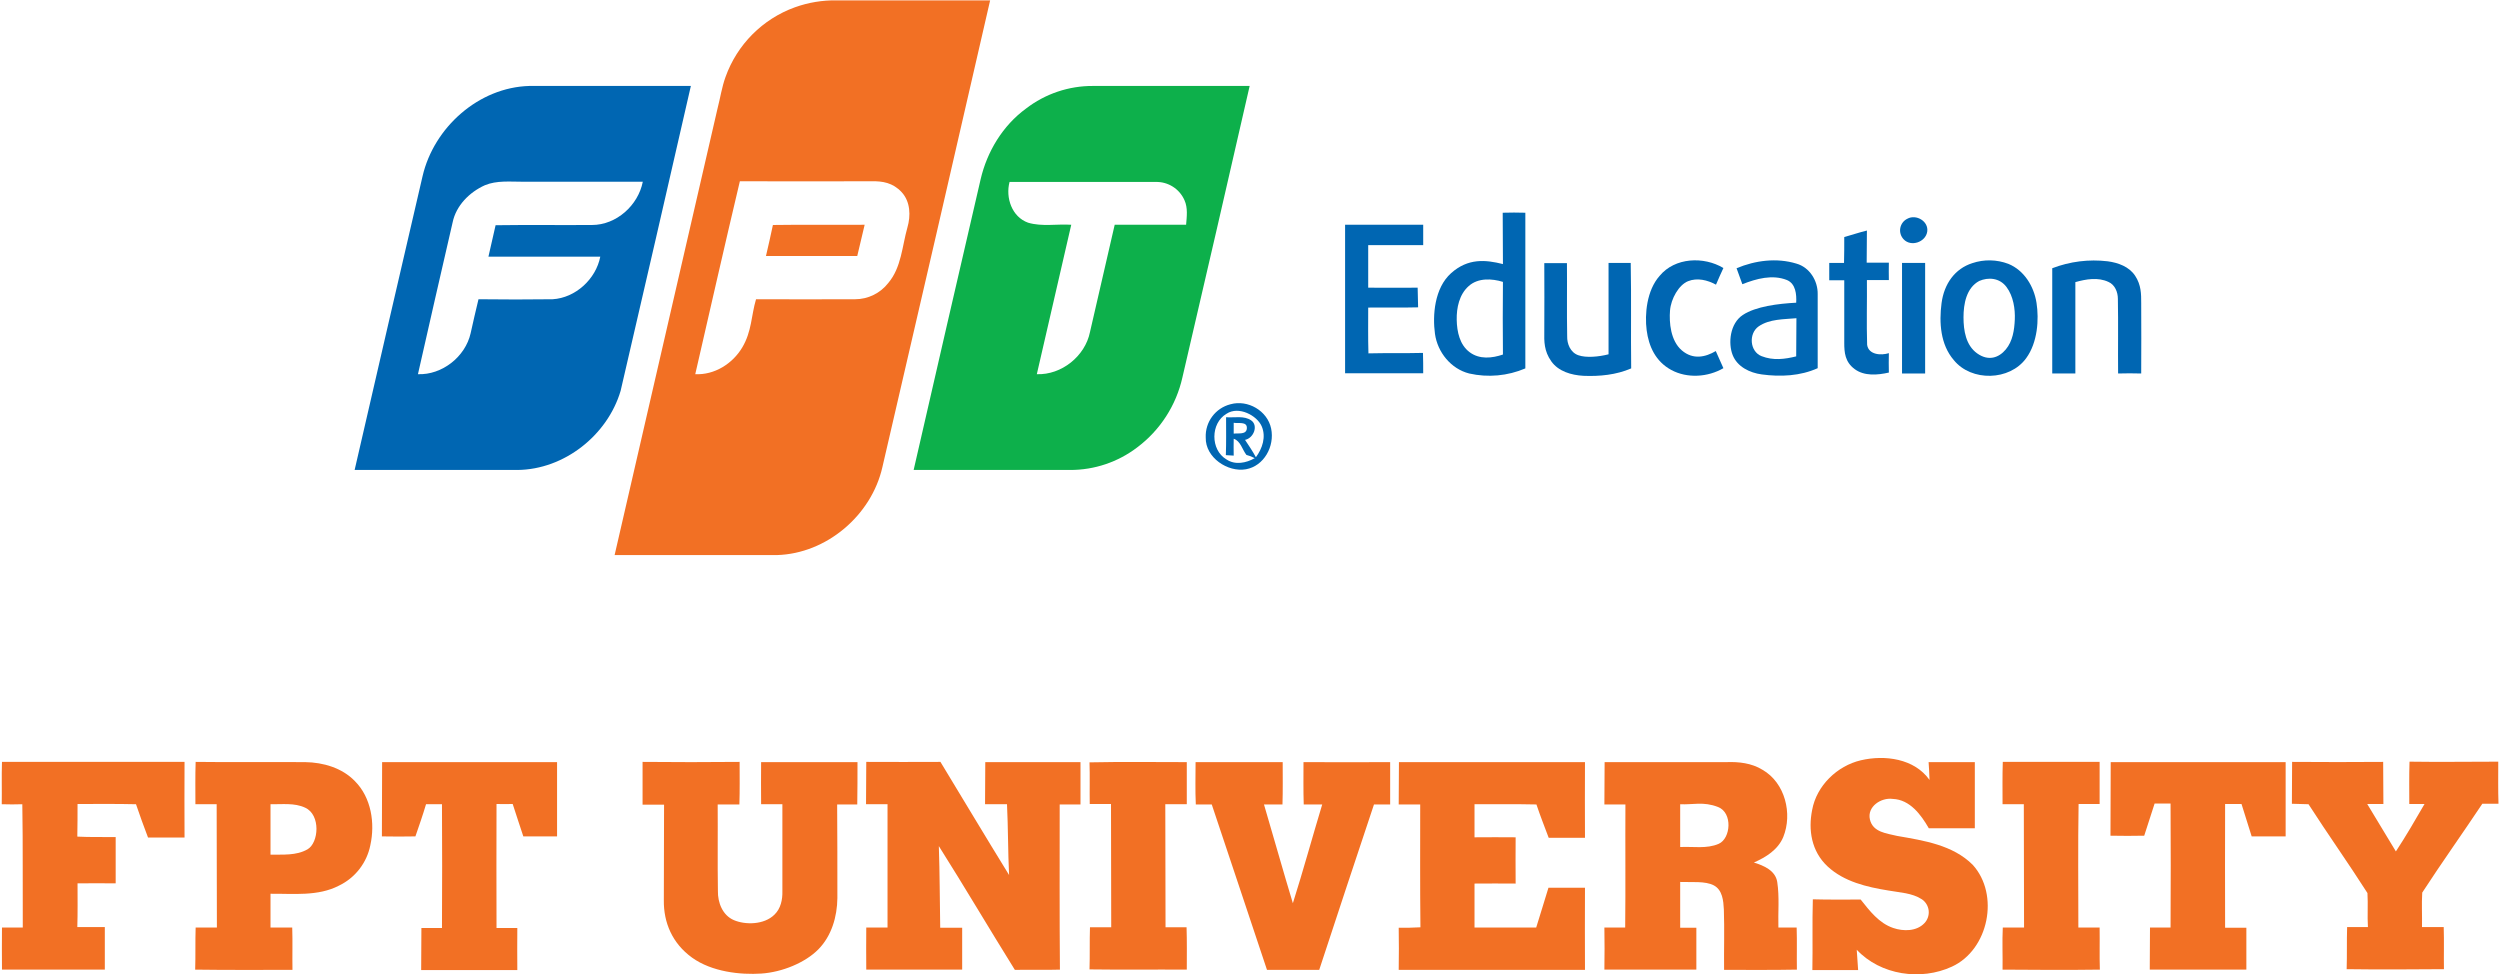 <?xml version="1.0" encoding="UTF-8"?>
<svg xmlns="http://www.w3.org/2000/svg" xmlns:xlink="http://www.w3.org/1999/xlink" width="716px" height="279px" viewBox="0 0 715 279" version="1.1">
<g id="surface1">
<path style=" stroke:none;fill-rule:nonzero;fill:rgb(94.902%,43.922%,14.118%);fill-opacity:1;" d="M 227.148 2.094 C 230.988 0.711 235.047 0.039 239.129 0.105 L 283.074 0.105 C 272.84 44.715 262.559 89.258 252.23 133.734 C 249.121 147.582 236.215 158.582 221.984 158.977 L 175.523 158.977 C 185.32 116.398 195.137 73.801 204.977 31.176 C 205.77 28.129 206.234 24.949 207.293 22.035 C 210.609 12.758 217.891 5.445 227.148 2.094 Z M 211.395 51.914 C 207.027 70.332 202.859 88.75 198.621 107.168 C 204.117 107.434 209.277 104.188 212.059 99.551 C 214.836 94.914 214.641 90.34 216.027 85.703 C 225.492 85.703 234.957 85.77 244.422 85.703 C 248.121 85.695 251.609 83.984 253.887 81.066 C 257.66 76.625 257.859 70.531 259.379 65.164 C 260.371 61.785 260.242 57.746 257.727 55.027 C 255.211 52.312 252.23 51.848 249.121 51.914 C 236.547 51.914 223.973 51.98 211.395 51.914 Z M 211.395 51.914 "/>
<path style=" stroke:none;fill-rule:nonzero;fill:rgb(94.902%,43.922%,14.118%);fill-opacity:1;" d="M 220.859 64.438 C 229.664 64.305 238.398 64.438 247.137 64.371 C 246.406 67.352 245.746 70.332 245.02 73.312 L 218.875 73.312 C 219.535 70.332 220.266 67.418 220.859 64.438 Z M 220.859 64.438 "/>
<path style=" stroke:none;fill-rule:nonzero;fill:rgb(94.902%,43.922%,14.118%);fill-opacity:1;" d="M 518.496 231.988 C 519.754 225.031 525.645 219.336 532.461 217.742 C 539.277 216.152 547.75 217.215 552.117 223.375 C 552.051 221.652 551.984 219.93 551.852 218.273 L 565.09 218.273 L 565.09 237.223 L 551.918 237.223 C 549.668 233.312 546.492 229.008 541.594 228.809 C 538.285 228.344 534.184 230.996 535.043 234.703 C 535.902 238.414 539.941 238.68 542.852 239.41 C 550.465 240.734 558.801 241.992 564.496 247.691 C 572.238 256.238 569.062 272.004 558.539 276.84 C 549.668 280.949 538.086 279.293 531.27 272.004 L 531.668 277.836 L 518.562 277.836 C 518.695 271.078 518.496 264.32 518.695 257.562 C 523.262 257.695 527.828 257.629 532.395 257.629 C 534.977 260.875 537.625 264.387 541.727 265.777 C 544.641 266.77 548.41 266.77 550.66 264.387 C 551.57 263.43 552.012 262.117 551.875 260.805 C 551.734 259.492 551.023 258.305 549.934 257.562 C 547.086 255.707 543.578 255.641 540.336 255.043 C 534.184 254.051 527.629 252.527 522.93 248.152 C 518.23 243.781 517.371 237.621 518.496 231.988 Z M 518.496 231.988 "/>
<path style=" stroke:none;fill-rule:nonzero;fill:rgb(94.902%,43.922%,14.118%);fill-opacity:1;" d="M 0.066 218.207 L 52.352 218.207 C 52.352 225.43 52.285 232.652 52.352 239.871 L 41.895 239.871 C 40.703 236.691 39.512 233.512 38.453 230.332 C 32.895 230.199 27.27 230.266 21.707 230.266 C 21.707 233.379 21.707 236.492 21.645 239.605 C 25.348 239.805 28.988 239.672 32.629 239.738 L 32.629 252.992 C 28.988 252.926 25.348 252.992 21.707 252.992 C 21.707 257.164 21.773 261.34 21.645 265.512 L 29.52 265.512 L 29.52 277.703 L 0.066 277.703 C 0.066 273.66 0 269.621 0.066 265.645 L 6.023 265.645 C 5.957 253.918 6.09 242.125 5.891 230.332 C 3.973 230.398 1.984 230.398 0 230.332 C 0.066 226.289 -0.066 222.25 0.066 218.207 Z M 0.066 218.207 "/>
<path style=" stroke:none;fill-rule:nonzero;fill:rgb(94.902%,43.922%,14.118%);fill-opacity:1;" d="M 55.531 218.207 C 65.988 218.34 76.445 218.207 86.902 218.273 C 92.062 218.34 97.492 219.93 101.133 223.707 C 105.832 228.41 106.957 235.766 105.566 242.059 C 104.555 247.125 101.219 251.418 96.562 253.652 C 90.543 256.766 83.527 255.906 76.973 255.973 L 76.973 265.645 L 83.195 265.645 C 83.328 269.688 83.195 273.727 83.262 277.77 C 73.996 277.77 64.664 277.836 55.398 277.703 C 55.531 273.66 55.398 269.688 55.531 265.645 L 61.617 265.645 C 61.551 253.852 61.617 242.125 61.551 230.332 L 55.465 230.332 C 55.465 226.289 55.398 222.25 55.531 218.207 Z M 76.973 230.332 L 76.973 244.773 C 80.48 244.707 84.32 245.105 87.562 243.25 C 90.805 241.395 91.402 233.379 86.902 231.324 C 83.789 229.867 80.281 230.398 76.973 230.332 Z M 76.973 230.332 "/>
<path style=" stroke:none;fill-rule:nonzero;fill:rgb(94.902%,43.922%,14.118%);fill-opacity:1;" d="M 108.941 218.273 L 159.043 218.273 L 159.043 239.543 L 149.379 239.543 C 148.32 236.492 147.395 233.379 146.336 230.266 C 144.746 230.332 143.227 230.266 141.703 230.266 C 141.637 242.125 141.703 253.918 141.703 265.777 L 147.66 265.777 C 147.594 269.82 147.66 273.793 147.66 277.836 L 120.125 277.836 C 120.191 273.793 120.125 269.754 120.191 265.777 L 126.082 265.777 C 126.148 253.918 126.148 242.125 126.082 230.332 L 121.516 230.332 C 120.59 233.445 119.531 236.492 118.473 239.543 C 115.293 239.605 112.117 239.605 108.875 239.543 C 108.941 232.387 108.875 225.297 108.941 218.273 Z M 108.941 218.273 "/>
<path style=" stroke:none;fill-rule:nonzero;fill:rgb(94.902%,43.922%,14.118%);fill-opacity:1;" d="M 183.531 218.207 C 192.797 218.297 202.062 218.297 211.328 218.207 C 211.328 222.25 211.395 226.355 211.262 230.398 L 205.043 230.398 C 205.109 238.68 204.977 246.961 205.109 255.176 C 205.043 258.488 206.434 262.133 209.676 263.523 C 212.918 264.914 218.344 264.914 221.324 261.934 C 223.109 260.211 223.641 257.629 223.574 255.242 L 223.574 230.332 L 217.484 230.332 C 217.418 226.289 217.484 222.25 217.484 218.273 L 245.086 218.273 C 245.086 222.316 245.086 226.355 245.02 230.398 L 239.262 230.398 C 239.324 239.344 239.324 248.285 239.324 257.23 C 239.262 262.531 237.672 268.031 233.898 271.871 C 230.125 275.715 223.508 278.43 217.551 278.828 C 211.594 279.227 203.387 278.363 197.695 274.258 C 192.004 270.148 189.555 264.188 189.621 257.895 C 189.688 248.75 189.621 239.605 189.688 230.465 L 183.531 230.465 Z M 183.531 218.207 "/>
<path style=" stroke:none;fill-rule:nonzero;fill:rgb(94.902%,43.922%,14.118%);fill-opacity:1;" d="M 247.598 218.207 C 254.68 218.207 261.762 218.273 268.844 218.207 C 275.398 229.008 281.883 239.871 288.5 250.605 C 288.172 243.848 288.238 237.09 287.906 230.332 L 281.617 230.332 C 281.684 226.289 281.617 222.25 281.684 218.273 L 308.953 218.273 L 308.953 230.398 L 302.996 230.398 C 302.996 246.168 302.93 261.934 303.062 277.703 C 298.762 277.836 294.457 277.703 290.156 277.77 C 282.809 265.977 275.793 254.051 268.383 242.324 C 268.645 250.074 268.645 257.895 268.777 265.711 L 275.066 265.711 L 275.066 277.703 L 247.598 277.703 C 247.598 273.66 247.531 269.621 247.598 265.645 L 253.688 265.645 L 253.688 230.332 L 247.531 230.332 C 247.598 226.289 247.531 222.25 247.598 218.207 Z M 247.598 218.207 "/>
<path style=" stroke:none;fill-rule:nonzero;fill:rgb(94.902%,43.922%,14.118%);fill-opacity:1;" d="M 311.535 218.34 C 320.801 218.141 330.133 218.273 339.398 218.273 L 339.398 230.332 L 333.242 230.332 C 333.309 242.059 333.242 253.785 333.309 265.578 L 339.332 265.578 C 339.465 269.621 339.398 273.66 339.398 277.703 C 330.133 277.637 320.801 277.77 311.535 277.637 C 311.668 273.594 311.535 269.621 311.668 265.578 L 317.754 265.578 C 317.691 253.785 317.754 242.059 317.691 230.266 L 311.602 230.266 C 311.535 226.355 311.668 222.316 311.535 218.34 Z M 311.535 218.34 "/>
<path style=" stroke:none;fill-rule:nonzero;fill:rgb(94.902%,43.922%,14.118%);fill-opacity:1;" d="M 341.914 218.273 L 366.863 218.273 C 366.863 222.316 366.93 226.355 366.801 230.398 L 361.504 230.398 C 364.285 239.805 366.93 249.281 369.777 258.688 C 372.754 249.281 375.336 239.805 378.184 230.398 L 372.887 230.398 C 372.754 226.355 372.82 222.316 372.82 218.273 C 381.094 218.273 389.367 218.34 397.641 218.273 L 397.641 230.398 L 393.008 230.398 C 387.781 246.168 382.484 261.934 377.324 277.77 L 362.363 277.77 C 357.137 261.934 351.773 246.168 346.547 230.398 L 341.98 230.398 C 341.781 226.355 341.914 222.316 341.914 218.273 Z M 341.914 218.273 "/>
<path style=" stroke:none;fill-rule:nonzero;fill:rgb(94.902%,43.922%,14.118%);fill-opacity:1;" d="M 400.156 218.273 L 453.438 218.273 C 453.438 225.496 453.371 232.719 453.438 239.938 L 443.043 239.938 C 441.852 236.758 440.594 233.578 439.535 230.398 C 433.578 230.266 427.691 230.332 421.801 230.332 L 421.801 239.805 C 425.703 239.805 429.676 239.738 433.578 239.805 C 433.516 244.246 433.578 248.617 433.578 253.055 C 429.609 253.055 425.703 252.992 421.801 253.055 L 421.801 265.645 L 439.469 265.645 C 440.594 261.867 441.852 258.09 442.977 254.25 L 453.438 254.25 C 453.371 262.133 453.438 269.949 453.438 277.77 L 400.09 277.77 C 400.156 273.727 400.156 269.688 400.09 265.711 C 402.207 265.711 404.262 265.711 406.312 265.578 C 406.18 253.852 406.246 242.125 406.246 230.398 L 400.09 230.398 C 400.156 226.223 400.09 222.25 400.156 218.273 Z M 400.156 218.273 "/>
<path style=" stroke:none;fill-rule:nonzero;fill:rgb(94.902%,43.922%,14.118%);fill-opacity:1;" d="M 459.062 218.273 L 493.941 218.273 C 497.449 218.141 501.156 218.539 504.266 220.461 C 510.754 224.172 512.938 233.047 510.223 239.738 C 508.699 243.383 505.258 245.504 501.816 247.027 C 504.598 247.891 507.973 249.281 508.5 252.594 C 509.164 256.898 508.699 261.34 508.832 265.645 L 514.062 265.645 C 514.195 269.688 514.062 273.727 514.129 277.703 C 507.18 277.836 500.23 277.77 493.277 277.77 C 493.215 272.004 493.41 266.242 493.215 260.477 C 493.082 257.961 492.816 254.91 490.367 253.586 C 487.918 252.262 483.883 252.727 480.703 252.594 L 480.703 265.711 L 485.336 265.711 L 485.336 277.703 L 458.996 277.703 C 459.062 273.66 459.062 269.688 458.996 265.645 L 464.953 265.645 C 465.086 253.852 464.953 242.125 465.02 230.398 L 458.996 230.398 C 459.062 226.289 458.996 222.25 459.062 218.273 Z M 480.703 230.332 L 480.703 242.59 C 484.344 242.391 488.316 243.184 491.758 241.66 C 495.199 240.137 495.793 232.785 491.559 231.129 C 487.324 229.473 484.277 230.531 480.703 230.332 Z M 480.703 230.332 "/>
<path style=" stroke:none;fill-rule:nonzero;fill:rgb(94.902%,43.922%,14.118%);fill-opacity:1;" d="M 573.098 218.207 L 600.832 218.207 L 600.832 230.266 L 594.809 230.266 C 594.609 242.059 594.742 253.852 594.742 265.645 L 600.832 265.645 C 600.898 269.688 600.766 273.66 600.898 277.703 C 591.562 277.836 582.297 277.77 573.031 277.703 C 573.098 273.727 572.898 269.688 573.098 265.645 L 579.188 265.645 C 579.121 253.852 579.188 242.125 579.121 230.332 L 573.031 230.332 C 573.031 226.289 572.965 222.25 573.098 218.207 Z M 573.098 218.207 "/>
<path style=" stroke:none;fill-rule:nonzero;fill:rgb(94.902%,43.922%,14.118%);fill-opacity:1;" d="M 604.008 218.273 L 654.109 218.273 L 654.109 239.543 L 644.379 239.543 C 643.453 236.426 642.395 233.379 641.469 230.266 L 636.77 230.266 C 636.77 242.059 636.703 253.852 636.77 265.711 L 642.859 265.711 L 642.859 277.703 L 615.191 277.703 C 615.258 273.66 615.191 269.621 615.258 265.645 L 621.148 265.645 C 621.215 253.785 621.215 241.992 621.148 230.133 L 616.582 230.133 L 613.605 239.344 C 610.426 239.41 607.184 239.41 603.941 239.344 C 604.008 232.387 603.941 225.297 604.008 218.273 Z M 604.008 218.273 "/>
<path style=" stroke:none;fill-rule:nonzero;fill:rgb(94.902%,43.922%,14.118%);fill-opacity:1;" d="M 655.961 218.207 C 664.633 218.273 673.371 218.273 682.039 218.207 C 682.105 222.25 682.039 226.289 682.105 230.266 L 677.473 230.266 C 680.188 234.836 682.965 239.277 685.68 243.848 C 688.594 239.41 691.238 234.836 693.887 230.266 L 689.52 230.266 C 689.52 226.223 689.453 222.184 689.586 218.141 C 698.055 218.273 706.527 218.141 715 218.141 C 715 222.184 714.934 226.223 715.066 230.199 L 710.434 230.199 C 704.742 238.746 698.785 247.094 693.227 255.641 C 693.027 258.953 693.227 262.199 693.16 265.512 L 699.379 265.512 C 699.512 269.555 699.379 273.594 699.445 277.57 C 690.18 277.637 680.848 277.703 671.582 277.57 C 671.715 273.527 671.582 269.555 671.715 265.512 L 677.672 265.512 C 677.473 262.266 677.738 258.953 677.539 255.773 C 672.047 247.16 666.156 238.879 660.66 230.332 L 655.898 230.199 C 655.961 226.289 655.898 222.25 655.961 218.207 Z M 655.961 218.207 "/>
<path style=" stroke:none;fill-rule:nonzero;fill:rgb(0%,40%,69.804%);fill-opacity:1;" d="M 120.523 50.457 C 123.766 36.477 136.605 25.016 151.102 24.617 L 197.363 24.617 C 190.703 53.77 183.996 82.875 177.246 111.938 C 173.473 124.66 161.094 134.465 147.727 134.598 L 101.066 134.598 C 107.551 106.574 113.973 78.48 120.523 50.457 Z M 138.395 53.039 C 133.961 55.027 130.121 58.871 129.129 63.707 C 125.816 78.215 122.441 92.66 119.199 107.168 C 126.082 107.434 132.77 102.199 134.289 95.441 C 135.02 92.195 135.746 88.949 136.539 85.703 C 143.602 85.793 150.684 85.793 157.785 85.703 C 164.34 85.305 170.164 79.938 171.422 73.512 L 139.387 73.512 C 140.047 70.531 140.777 67.484 141.438 64.504 C 150.637 64.371 159.836 64.504 169.039 64.438 C 176.055 64.438 182.273 58.805 183.598 52.047 L 149.117 52.047 C 145.543 52.047 141.77 51.648 138.395 53.039 Z M 138.395 53.039 "/>
<path style=" stroke:none;fill-rule:nonzero;fill:rgb(0%,40%,69.804%);fill-opacity:1;" d="M 429.875 60.926 C 432.059 60.859 434.176 60.859 436.359 60.926 L 436.359 105.512 C 431.285 107.676 425.656 108.188 420.277 106.969 C 415.047 105.645 411.211 100.875 410.48 95.641 C 409.754 90.406 410.281 82.523 415.113 78.215 C 419.945 73.91 424.977 74.375 429.941 75.633 C 429.875 70.73 429.941 65.828 429.875 60.926 Z M 420.145 81.926 C 417.43 84.312 416.637 88.156 416.703 91.598 C 416.77 95.043 417.562 98.754 420.41 100.875 C 423.254 102.996 426.828 102.598 429.941 101.539 C 429.875 94.648 429.875 87.691 429.941 80.734 C 426.762 79.742 422.793 79.543 420.145 81.926 Z M 420.145 81.926 "/>
<path style=" stroke:none;fill-rule:nonzero;fill:rgb(0%,40%,69.804%);fill-opacity:1;" d="M 545.766 62.648 C 548.277 61.258 551.918 63.375 551.457 66.355 C 550.992 69.34 546.824 70.797 544.707 68.543 C 543.891 67.688 543.531 66.492 543.738 65.328 C 543.949 64.16 544.699 63.164 545.766 62.648 Z M 545.766 62.648 "/>
<path style=" stroke:none;fill-rule:nonzero;fill:rgb(0%,40%,69.804%);fill-opacity:1;" d="M 384.734 64.371 L 407.105 64.371 L 407.105 70.199 L 391.355 70.199 L 391.355 82.391 C 396.055 82.391 400.816 82.457 405.516 82.391 C 405.582 84.246 405.582 86.102 405.648 88.023 C 400.883 88.156 396.117 88.023 391.355 88.09 C 391.355 92.461 391.289 96.766 391.422 101.207 C 396.582 101.074 401.812 101.207 407.039 101.074 C 407.105 103.062 407.105 104.984 407.105 106.902 L 384.734 106.902 Z M 384.734 64.371 "/>
<path style=" stroke:none;fill-rule:nonzero;fill:rgb(0%,40%,69.804%);fill-opacity:1;" d="M 527.695 67.883 C 529.879 67.285 531.996 66.555 534.184 66.027 C 534.117 69.074 534.184 72.188 534.117 75.234 L 540.469 75.234 C 540.402 76.891 540.469 78.547 540.469 80.203 L 534.184 80.203 C 534.246 86.367 534.051 92.594 534.246 98.754 C 534.645 101.605 538.219 101.867 540.469 101.141 C 540.426 102.996 540.426 104.852 540.469 106.703 C 537.227 107.434 533.453 107.766 530.676 105.711 C 527.895 103.656 527.695 100.941 527.695 98.16 L 527.695 80.27 L 523.395 80.27 L 523.395 75.301 L 527.629 75.301 C 527.695 72.852 527.695 70.398 527.695 67.883 Z M 527.695 67.883 "/>
<path style=" stroke:none;fill-rule:nonzero;fill:rgb(0%,40%,69.804%);fill-opacity:1;" d="M 474.812 79.012 C 479.184 73.711 487.453 73.379 493.082 76.758 C 492.352 78.348 491.625 79.938 490.961 81.527 C 488.516 80.203 485.602 79.477 482.953 80.535 C 480.309 81.594 478.055 85.57 477.793 88.949 C 477.527 92.328 477.926 97.562 481.168 100.344 C 484.41 103.129 487.984 102.266 490.898 100.543 L 493.082 105.445 C 488.645 108.031 482.754 108.426 478.188 105.977 C 473.621 103.523 471.703 99.152 471.105 94.582 C 470.512 90.008 471.105 83.184 474.812 79.012 Z M 474.812 79.012 "/>
<path style=" stroke:none;fill-rule:nonzero;fill:rgb(0%,40%,69.804%);fill-opacity:1;" d="M 496.852 76.824 C 502.215 74.574 508.371 73.777 513.996 75.5 C 517.77 76.559 520.152 80.402 520.086 84.246 L 520.086 105.445 C 515.121 107.699 509.43 107.965 504.066 107.234 C 500.625 106.77 497.051 105.047 495.727 101.668 C 494.406 98.293 494.934 92.66 498.641 90.207 C 502.348 87.758 508.766 86.961 513.93 86.695 C 514.062 84.312 513.797 81.266 511.281 80.203 C 507.113 78.547 502.547 79.805 498.508 81.398 Z M 503.207 93.453 C 500.23 95.508 500.625 100.676 504 102 C 507.375 103.328 510.688 102.863 513.93 102.066 C 513.996 98.422 513.93 94.781 513.996 91.137 C 510.355 91.469 506.316 91.336 503.207 93.453 Z M 503.207 93.453 "/>
<path style=" stroke:none;fill-rule:nonzero;fill:rgb(0%,40%,69.804%);fill-opacity:1;" d="M 564.363 75.367 C 567.723 74.238 571.371 74.309 574.688 75.566 C 579.254 77.422 582.035 82.059 582.762 86.762 C 583.488 91.469 583.094 98.094 579.785 102.598 C 575.086 109.09 564.098 109.355 559.066 103.129 C 555.23 98.688 554.832 92.395 555.559 86.828 C 556.289 81.266 559.398 76.957 564.363 75.367 Z M 566.348 80.469 C 562.641 82.457 561.848 87.094 561.848 90.871 C 561.848 94.648 562.508 98.887 565.754 101.207 C 568.996 103.523 571.973 102.465 573.961 100.078 C 575.945 97.695 576.406 94.516 576.539 91.535 C 576.672 88.551 576.145 84.84 574.156 82.191 C 572.172 79.543 568.93 79.344 566.348 80.469 Z M 566.348 80.469 "/>
<path style=" stroke:none;fill-rule:nonzero;fill:rgb(0%,40%,69.804%);fill-opacity:1;" d="M 587.262 76.824 C 592.316 74.879 597.77 74.195 603.148 74.836 C 606.125 75.234 609.301 76.363 611.023 79.012 C 612.742 81.66 612.742 84.18 612.742 86.828 C 612.742 93.52 612.809 100.277 612.742 106.969 C 610.492 106.902 608.309 106.902 606.125 106.969 C 606.059 99.816 606.191 92.727 606.059 85.57 C 606.059 83.648 605.199 81.527 603.344 80.734 C 600.367 79.344 596.926 79.938 593.883 80.801 L 593.883 106.969 L 587.262 106.969 Z M 587.262 76.824 "/>
<path style=" stroke:none;fill-rule:nonzero;fill:rgb(0%,40%,69.804%);fill-opacity:1;" d="M 441.785 75.367 L 448.273 75.367 C 448.34 82.324 448.207 89.348 448.34 96.305 C 448.273 98.488 449.266 100.941 451.516 101.734 C 453.766 102.531 457.34 102.199 460.188 101.473 L 460.188 75.301 L 466.539 75.301 C 466.738 85.371 466.539 95.441 466.672 105.512 C 462.371 107.367 457.605 107.832 452.973 107.633 C 449.531 107.434 445.824 106.375 443.773 103.457 C 441.723 100.543 441.723 97.828 441.785 94.914 C 441.785 88.352 441.852 81.859 441.785 75.367 Z M 441.785 75.367 "/>
<path style=" stroke:none;fill-rule:nonzero;fill:rgb(0%,40%,69.804%);fill-opacity:1;" d="M 544.242 75.301 L 550.859 75.301 L 550.859 106.969 L 544.242 106.969 Z M 544.242 75.301 "/>
<path style=" stroke:none;fill-rule:nonzero;fill:rgb(0%,40%,69.804%);fill-opacity:1;" d="M 351.906 115.781 C 356.871 114.391 362.496 117.637 363.555 122.738 C 364.613 127.84 361.504 133.473 356.34 134.398 C 351.18 135.324 344.691 131.086 344.824 125.32 C 344.625 120.863 347.586 116.879 351.906 115.781 Z M 350.781 118.496 C 346.148 121.215 346.148 128.832 350.715 131.551 C 353.23 133.273 356.406 132.609 358.855 131.219 C 358.102 130.812 357.305 130.5 356.473 130.289 C 355.281 128.766 354.82 126.316 352.832 125.652 C 352.77 127.242 352.832 128.898 352.832 130.488 L 350.582 130.355 C 350.715 126.781 350.648 123.137 350.648 119.492 C 353.031 119.691 355.812 118.961 357.863 120.418 C 359.914 121.875 358.594 125.453 356.078 125.984 C 357.137 127.574 358.262 129.23 359.188 130.953 C 361.039 128.438 362.168 125.125 360.844 122.074 C 359.52 119.027 354.289 116.18 350.781 118.496 Z M 352.832 121.082 L 352.832 124.195 C 354.156 123.996 356.539 124.594 356.605 122.605 C 356.672 120.617 354.09 121.348 352.832 121.082 Z M 352.832 121.082 "/>
<path style=" stroke:none;fill-rule:nonzero;fill:rgb(5.098%,69.02%,29.412%);fill-opacity:1;" d="M 293.332 31.109 C 298.848 26.855 305.629 24.566 312.594 24.617 L 357.402 24.617 C 351.047 52.445 344.629 80.27 338.141 108.098 C 336.352 116.09 331.777 123.184 325.234 128.105 C 319.703 132.336 312.934 134.617 305.977 134.598 L 261.168 134.598 C 267.52 106.859 273.918 79.102 280.359 51.316 C 282.215 43.367 286.715 35.949 293.332 31.109 Z M 293.93 63.773 C 297.898 64.965 302.203 64.105 306.305 64.371 C 302.996 78.637 299.711 92.902 296.445 107.168 C 303.527 107.434 310.277 102 311.668 95.109 C 313.984 84.84 316.434 74.641 318.75 64.371 L 339.199 64.371 C 339.398 62.051 339.73 59.535 338.738 57.348 C 337.305 54.074 334.031 52.004 330.465 52.113 L 288.633 52.113 C 287.441 56.617 289.297 62.117 293.93 63.773 Z M 293.93 63.773 "/>
</g>
</svg>
